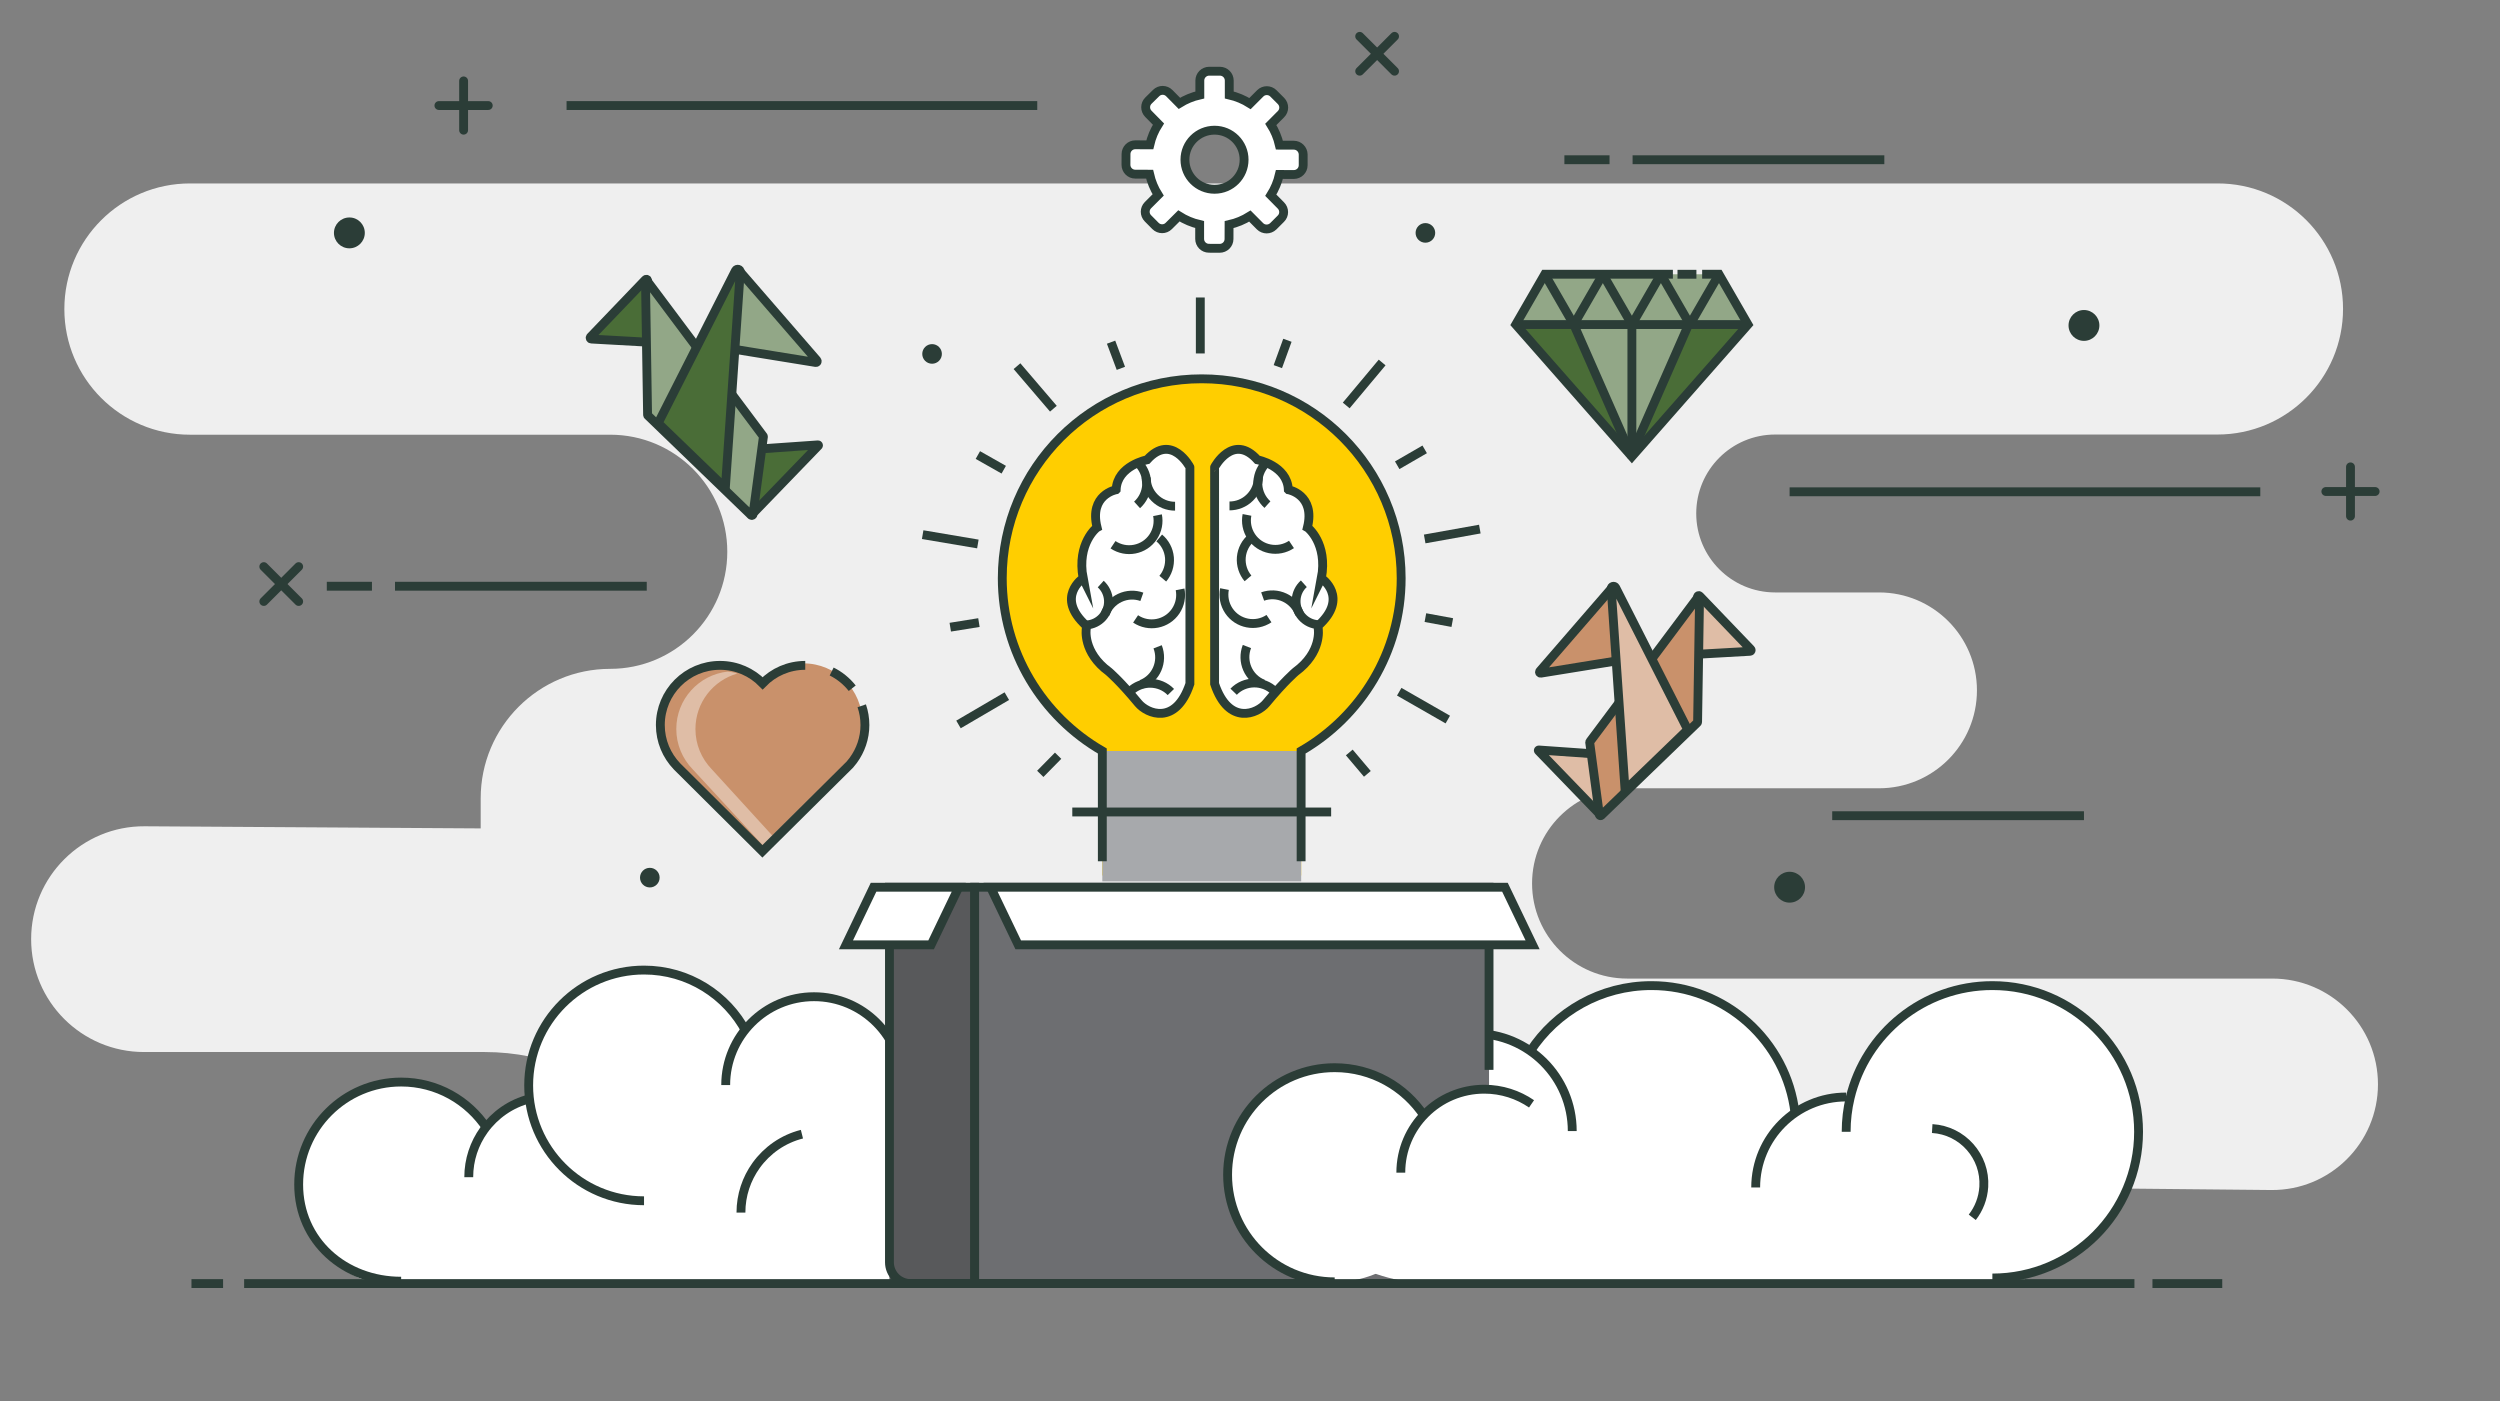 <?xml version="1.0" encoding="UTF-8"?>
<svg xmlns="http://www.w3.org/2000/svg" xmlns:xlink="http://www.w3.org/1999/xlink" version="1.1" id="圖層_1" x="0px" y="0px" viewBox="0 0 423.04 237.13" style="enable-background:new 0 0 423.04 237.13;" xml:space="preserve">
<rect x="0" y="0" width="423.04" height="237.13" fill="#808080" stroke="none"/>
<style type="text/css">
	.st0{fill:#EFEFEF;}
	.st1{fill:#C9916B;}
	.st2{fill:#FFFFFF;}
	.st3{fill:none;stroke:#2B3D37;stroke-width:1.5;stroke-miterlimit:10;}
	.st4{fill:none;stroke:#2B3D37;stroke-width:1.5;stroke-linecap:round;stroke-miterlimit:10;}
	.st5{fill:#2B3D37;}
	.st6{fill:#DFBDA6;}
	.st7{fill:#4A6D37;}
	.st8{fill:#92A787;}
	.st9{fill:#FFCE00;}
	.st10{fill:#A7A9AC;}
	.st11{fill:#58595B;}
	.st12{fill:#E9D3C4;}
	.st13{fill:#FFFFFF;stroke:#2B3D37;stroke-width:1.5;stroke-miterlimit:10;}
	.st14{fill:#6D6E71;}
</style>
<path id="XMLID_161_" class="st0" d="M396.48,52.27L396.48,52.27c0,11.74-9.52,21.26-21.26,21.26h-74.83  c-7.38,0-13.36,5.98-13.36,13.36l0,0c0,7.38,5.98,13.36,13.36,13.36h17.57c9.15,0,16.57,7.42,16.57,16.57l0,0  c0,9.15-7.42,16.57-16.57,16.57h-42.61c-8.89,0-16.1,7.21-16.1,16.1l0,0c0,8.89,7.21,16.1,16.1,16.1H384.5  c9.88,0,17.89,8.01,17.89,17.89l0,0c0,9.95-8.12,17.99-18.07,17.89l-83.19-0.83c-9.09-0.09-16.32,7.6-15.66,16.66l0,0l-165.26-0.97  l0,0c0-21.1-17.11-38.21-38.21-38.21H24.37c-10.55,0-19.1-8.55-19.1-19.1l0,0c0-10.6,8.63-19.17,19.22-19.1l56.85,0.36v-5.08  c0-12.11,9.81-21.92,21.92-21.92l0,0c10.94,0,19.81-8.87,19.81-19.81l0,0c0-10.94-8.87-19.81-19.81-19.81H32.15  c-11.74,0-21.26-9.52-21.26-21.26v0c0-11.74,9.52-21.26,21.26-21.26h343.07C386.97,31.01,396.48,40.53,396.48,52.27z"></path>
<path id="XMLID_160_" class="st1" d="M145.92,122.22c0-5.51-4.46-9.97-9.97-9.97c-2.79,0-5.3,1.15-7.11,3c-1.81-1.85-4.33-3-7.11-3  c-5.51,0-9.97,4.46-9.97,9.97c0,2.68,1.07,5.11,2.79,6.91l14.26,14.18l14.62-14.49c0.16-0.18,0.57-0.71,0.57-0.71  C145.2,126.46,145.92,124.43,145.92,122.22z"></path>
<circle id="XMLID_159_" class="st2" cx="137.75" cy="183.61" r="14.94"></circle>
<circle id="XMLID_158_" class="st2" cx="249.54" cy="191.4" r="16.51"></circle>
<circle id="XMLID_157_" class="st2" cx="279.45" cy="191.25" r="24.47"></circle>
<circle id="XMLID_156_" class="st2" cx="312.4" cy="200.94" r="15.31"></circle>
<circle id="XMLID_155_" class="st2" cx="337.14" cy="191.52" r="24.74"></circle>
<circle id="XMLID_154_" class="st2" cx="108.98" cy="183.67" r="19.52"></circle>
<ellipse id="XMLID_153_" transform="matrix(0.707 -0.707 0.707 0.707 -98.664 156.35)" class="st2" cx="139.4" cy="197.27" rx="19.52" ry="19.52"></ellipse>
<ellipse id="XMLID_152_" transform="matrix(0.707 -0.707 0.707 0.707 -121.848 106.702)" class="st2" cx="67.88" cy="200.43" rx="17.34" ry="17.34"></ellipse>
<rect id="XMLID_151_" x="71.49" y="198.25" class="st2" width="271.16" height="18.95"></rect>
<path id="XMLID_150_" class="st2" d="M106.69,199.2c0,7.56-6.13,13.69-13.69,13.69s-13.69-6.13-13.69-13.69s6.13-13.69,13.69-13.69  S106.69,191.65,106.69,199.2z"></path>
<path id="XMLID_149_" class="st3" d="M122.8,183.61c0-8.25,6.69-14.95,14.94-14.95c8.25,0,14.95,6.69,14.95,14.95"></path>
<path id="XMLID_148_" class="st3" d="M233.03,191.4c0-9.12,7.39-16.51,16.51-16.51c9.12,0,16.51,7.39,16.51,16.51"></path>
<g id="XMLID_145_">
	<line id="XMLID_147_" class="st4" x1="393.57" y1="83.17" x2="401.91" y2="83.17"></line>
	<line id="XMLID_146_" class="st4" x1="397.74" y1="87.34" x2="397.74" y2="79"></line>
</g>
<g id="XMLID_142_">
	<line id="XMLID_144_" class="st4" x1="74.27" y1="17.86" x2="82.62" y2="17.86"></line>
	<line id="XMLID_143_" class="st4" x1="78.45" y1="22.03" x2="78.45" y2="13.69"></line>
</g>
<g id="XMLID_139_">
	<line id="XMLID_141_" class="st4" x1="44.64" y1="101.78" x2="50.54" y2="95.88"></line>
	<line id="XMLID_140_" class="st4" x1="50.54" y1="101.78" x2="44.64" y2="95.88"></line>
</g>
<g id="XMLID_136_">
	<line id="XMLID_138_" class="st4" x1="230.08" y1="12.05" x2="235.98" y2="6.15"></line>
	<line id="XMLID_137_" class="st4" x1="235.98" y1="12.05" x2="230.08" y2="6.15"></line>
</g>
<line id="XMLID_135_" class="st3" x1="310.04" y1="138.03" x2="352.64" y2="138.03"></line>
<line id="XMLID_134_" class="st3" x1="302.83" y1="83.22" x2="382.48" y2="83.22"></line>
<line id="XMLID_133_" class="st3" x1="95.87" y1="17.86" x2="175.52" y2="17.86"></line>
<line id="XMLID_132_" class="st3" x1="276.26" y1="27.03" x2="318.86" y2="27.03"></line>
<line id="XMLID_131_" class="st3" x1="272.36" y1="27.03" x2="264.72" y2="27.03"></line>
<line id="XMLID_130_" class="st3" x1="66.84" y1="99.2" x2="109.44" y2="99.2"></line>
<line id="XMLID_129_" class="st3" x1="62.94" y1="99.2" x2="55.3" y2="99.2"></line>
<path id="XMLID_128_" class="st5" d="M305.44,150.13c0,1.44-1.17,2.61-2.61,2.61c-1.44,0-2.61-1.17-2.61-2.61s1.17-2.61,2.61-2.61  C304.27,147.52,305.44,148.69,305.44,150.13z"></path>
<path id="XMLID_127_" class="st5" d="M61.73,39.41c0,1.44-1.17,2.61-2.61,2.61c-1.44,0-2.61-1.17-2.61-2.61  c0-1.44,1.17-2.61,2.61-2.61C60.56,36.79,61.73,37.96,61.73,39.41z"></path>
<path id="XMLID_126_" class="st5" d="M355.25,55.07c0,1.44-1.17,2.61-2.61,2.61c-1.44,0-2.61-1.17-2.61-2.61s1.17-2.61,2.61-2.61  C354.08,52.46,355.25,53.63,355.25,55.07z"></path>
<path id="XMLID_125_" class="st5" d="M111.62,148.51c0,0.91-0.74,1.66-1.66,1.66c-0.91,0-1.66-0.74-1.66-1.66  c0-0.91,0.74-1.66,1.66-1.66C110.88,146.85,111.62,147.59,111.62,148.51z"></path>
<circle id="XMLID_124_" class="st5" cx="241.2" cy="39.41" r="1.66"></circle>
<path id="XMLID_123_" class="st5" d="M159.38,59.89c0,0.91-0.74,1.66-1.66,1.66s-1.66-0.74-1.66-1.66c0-0.91,0.74-1.66,1.66-1.66  S159.38,58.98,159.38,59.89z"></path>
<g id="XMLID_112_">
	<path id="XMLID_122_" class="st6" d="M270.82,137.9l-10.49-10.86c-0.05-0.05-0.01-0.13,0.06-0.13l12.25,0.86l-1.69,10.09   C270.94,137.92,270.86,137.94,270.82,137.9z"></path>
	<path id="XMLID_121_" class="st3" d="M270.82,137.9l-10.49-10.86c-0.05-0.05-0.01-0.13,0.06-0.13l12.25,0.86l-1.69,10.09   C270.94,137.92,270.86,137.94,270.82,137.9z"></path>
	<path id="XMLID_120_" class="st1" d="M272.64,99.63l-12.1,13.96c-0.12,0.14,0,0.35,0.18,0.32l14.65-2.37L272.64,99.63z"></path>
	<path id="XMLID_119_" class="st3" d="M272.56,99.72l-12.01,13.87c-0.12,0.14,0,0.35,0.18,0.32l14.65-2.37l-2.71-11.79   C272.66,99.7,272.59,99.68,272.56,99.72z"></path>
	<path id="XMLID_118_" class="st6" d="M287.6,100.84l8.67,9.04c0.12,0.12,0.04,0.32-0.13,0.33l-8.67,0.49   c-0.11,0.01-0.21-0.08-0.21-0.19v-9.53C287.26,100.8,287.48,100.71,287.6,100.84z"></path>
	<path id="XMLID_117_" class="st3" d="M287.6,100.84l8.67,9.04c0.12,0.12,0.04,0.32-0.13,0.33l-8.67,0.49   c-0.11,0.01-0.21-0.08-0.21-0.19v-9.53C287.26,100.8,287.48,100.71,287.6,100.84z"></path>
	<path id="XMLID_116_" class="st1" d="M287.59,101.26l-0.33,20.91c0,0.06-0.03,0.12-0.08,0.15L270.93,138   c-0.12,0.08-0.29-0.01-0.29-0.15L269,125.61c0-0.05,0.02-0.1,0.06-0.14l18.22-24.36C287.41,101.01,287.59,101.1,287.59,101.26z"></path>
	<path id="XMLID_115_" class="st3" d="M287.59,101.26l-0.33,20.91c0,0.06-0.03,0.12-0.08,0.15L270.93,138   c-0.12,0.08-0.29-0.01-0.29-0.15L269,125.61c0-0.05,0.02-0.1,0.06-0.14l18.22-24.36C287.41,101.01,287.59,101.1,287.59,101.26z"></path>
	<path id="XMLID_114_" class="st6" d="M285.59,123.47l-12.2-24.05c-0.2-0.38-0.78-0.22-0.75,0.21l2.35,34.08L285.59,123.47z"></path>
	<path id="XMLID_113_" class="st3" d="M285.59,123.47l-12.2-24.05c-0.2-0.38-0.78-0.22-0.75,0.21l2.35,34.08L285.59,123.47z"></path>
</g>
<g id="XMLID_101_">
	<path id="XMLID_111_" class="st7" d="M127.22,87.08l11.26-11.66c0.05-0.05,0.01-0.14-0.06-0.14l-13.15,0.92l1.81,10.83   C127.09,87.1,127.17,87.12,127.22,87.08z"></path>
	<path id="XMLID_110_" class="st3" d="M127.22,87.08l11.26-11.66c0.05-0.05,0.01-0.14-0.06-0.14l-13.15,0.92l1.81,10.83   C127.09,87.1,127.17,87.12,127.22,87.08z"></path>
	<path id="XMLID_109_" class="st8" d="M125.27,46.01l12.98,14.98c0.13,0.15,0,0.38-0.19,0.35l-15.72-2.55L125.27,46.01z"></path>
	<path id="XMLID_108_" class="st3" d="M125.35,46.11l12.89,14.88c0.13,0.15,0,0.38-0.19,0.35l-15.72-2.55l2.91-12.65   C125.25,46.09,125.32,46.07,125.35,46.11z"></path>
	<path id="XMLID_107_" class="st7" d="M109.22,47.32l-9.3,9.7c-0.12,0.13-0.04,0.34,0.14,0.35l9.3,0.52   c0.12,0.01,0.22-0.09,0.22-0.21V47.46C109.58,47.27,109.35,47.18,109.22,47.32z"></path>
	<path id="XMLID_106_" class="st3" d="M109.22,47.32l-9.3,9.7c-0.12,0.13-0.04,0.34,0.14,0.35l9.3,0.52   c0.12,0.01,0.22-0.09,0.22-0.21V47.46C109.58,47.27,109.35,47.18,109.22,47.32z"></path>
	<path id="XMLID_105_" class="st8" d="M109.23,47.76l0.35,22.43c0,0.07,0.03,0.13,0.09,0.16l17.44,16.84   c0.13,0.09,0.31-0.01,0.31-0.16l1.76-13.13c0-0.06-0.02-0.11-0.07-0.15l-19.55-26.14C109.42,47.5,109.22,47.59,109.23,47.76z"></path>
	<path id="XMLID_104_" class="st3" d="M109.23,47.76l0.35,22.43c0,0.07,0.03,0.13,0.09,0.16l17.44,16.84   c0.13,0.09,0.31-0.01,0.31-0.16l1.76-13.13c0-0.06-0.02-0.11-0.07-0.15l-19.55-26.14C109.42,47.5,109.22,47.59,109.23,47.76z"></path>
	<path id="XMLID_103_" class="st7" d="M111.37,71.6l13.09-25.81c0.21-0.41,0.83-0.24,0.8,0.22l-2.52,36.57L111.37,71.6z"></path>
	<path id="XMLID_102_" class="st3" d="M111.37,71.6l13.09-25.81c0.21-0.41,0.83-0.24,0.8,0.22l-2.52,36.57L111.37,71.6z"></path>
</g>
<g id="XMLID_71_">
	<g id="XMLID_81_">
		<path id="XMLID_100_" class="st9" d="M237.1,97.85c0-18.64-15.11-33.75-33.75-33.75c-18.64,0-33.75,15.11-33.75,33.75    c0,12.51,6.82,23.4,16.93,29.23v21.07h33.65v-21.07C230.28,121.25,237.1,110.36,237.1,97.85z"></path>
		<rect id="XMLID_99_" x="186.53" y="127.08" class="st10" width="33.65" height="22.06"></rect>
		<line id="XMLID_98_" class="st3" x1="181.45" y1="137.4" x2="225.25" y2="137.4"></line>
		<line id="XMLID_97_" class="st3" x1="203.11" y1="50.34" x2="203.11" y2="59.81"></line>
		<line id="XMLID_96_" class="st3" x1="217.85" y1="57.58" x2="216.23" y2="62.04"></line>
		<line id="XMLID_95_" class="st3" x1="233.88" y1="61.34" x2="227.8" y2="68.61"></line>
		<line id="XMLID_94_" class="st3" x1="241.08" y1="76.04" x2="236.43" y2="78.73"></line>
		<line id="XMLID_93_" class="st3" x1="250.41" y1="89.53" x2="241.08" y2="91.2"></line>
		<line id="XMLID_92_" class="st3" x1="245.75" y1="105.35" x2="241.2" y2="104.51"></line>
		<line id="XMLID_91_" class="st3" x1="244.99" y1="121.76" x2="236.77" y2="117.05"></line>
		<line id="XMLID_90_" class="st3" x1="231.38" y1="130.95" x2="228.32" y2="127.33"></line>
		<line id="XMLID_89_" class="st3" x1="176.03" y1="130.95" x2="179.05" y2="127.88"></line>
		<line id="XMLID_88_" class="st3" x1="162.19" y1="122.59" x2="170.37" y2="117.8"></line>
		<line id="XMLID_87_" class="st3" x1="160.8" y1="106.13" x2="165.65" y2="105.35"></line>
		<line id="XMLID_86_" class="st3" x1="156.13" y1="90.47" x2="165.47" y2="92.05"></line>
		<line id="XMLID_85_" class="st3" x1="165.47" y1="77" x2="169.85" y2="79.48"></line>
		<line id="XMLID_84_" class="st3" x1="172.09" y1="61.96" x2="178.25" y2="69.16"></line>
		<line id="XMLID_83_" class="st3" x1="188.01" y1="57.9" x2="189.67" y2="62.33"></line>
		<path id="XMLID_82_" class="st3" d="M220.17,145.74v-18.66c10.11-5.83,16.93-16.72,16.93-29.23c0-18.64-15.11-33.75-33.75-33.75    c-18.64,0-33.75,15.11-33.75,33.75c0,12.51,6.82,23.4,16.93,29.23v18.66"></path>
	</g>
	
		<rect id="XMLID_80_" x="150.51" y="150.13" transform="matrix(-1 -1.224647e-16 1.224647e-16 -1 315.441 367.331)" class="st11" width="14.42" height="67.07"></rect>
	<path id="XMLID_79_" class="st3" d="M154.11,217.2h10.82v-67.07h-14.42v63.47C150.51,215.59,152.12,217.2,154.11,217.2z"></path>
	<polygon id="XMLID_78_" class="st12" points="143.15,159.88 157.56,159.88 162.24,150.13 147.82,150.13  "></polygon>
	<polygon id="XMLID_77_" class="st13" points="143.15,159.88 157.56,159.88 162.24,150.13 147.82,150.13  "></polygon>
	<path id="XMLID_76_" class="st14" d="M246.88,217.2h-81.95v-67.07h87.04v61.98C251.97,214.92,249.69,217.2,246.88,217.2z"></path>
	<line id="XMLID_75_" class="st3" x1="251.97" y1="187.38" x2="251.97" y2="198.25"></line>
	<path id="XMLID_74_" class="st3" d="M251.97,205.54v5.94c0,3.16-2.56,5.72-5.72,5.72h-81.32v-67.07h87.04v30.91"></path>
	<polygon id="XMLID_73_" class="st2" points="259.34,159.88 172.3,159.88 167.62,150.13 254.66,150.13  "></polygon>
	<polygon id="XMLID_72_" class="st3" points="259.34,159.88 172.3,159.88 167.62,150.13 254.66,150.13  "></polygon>
</g>
<g id="XMLID_48_">
	<path id="XMLID_70_" class="st2" d="M212.77,77.8c0,0,5.06,0.99,5.24,5.06l0.01,0.01c0,0,4.59,0.83,3.22,6.38   c0.02,0.01,3.47,2.64,2.36,8.61l0.01-0.02c0,0,4.76,3.23-0.53,8.03l-0.01,0.56c0,0,0.66,3.94-3.84,7.24c0,0-1.87,1.57-4.96,5.31   c-1.49,1.8-6.34,3.89-8.74-3.27V79.05C205.52,79.05,208.64,73.2,212.77,77.8z"></path>
	<path id="XMLID_69_" class="st2" d="M194.11,77.8c0,0-5.06,0.99-5.24,5.06l-0.01,0.01c0,0-4.59,0.83-3.22,6.38   c-0.02,0.01-3.47,2.64-2.36,8.61l-0.01-0.02c0,0-4.77,3.23,0.53,8.03l0.01,0.56c0,0-0.66,3.94,3.84,7.24c0,0,1.87,1.57,4.96,5.31   c1.49,1.8,6.34,3.89,8.74-3.27V79.05C201.37,79.05,198.25,73.2,194.11,77.8z"></path>
	<path id="XMLID_68_" class="st3" d="M212.77,77.8c0,0,5.06,0.99,5.24,5.06l0.01,0.01c0,0,4.59,0.83,3.22,6.38   c0.02,0.01,3.47,2.64,2.36,8.61l0.01-0.02c0,0,4.76,3.23-0.53,8.03l-0.01,0.56c0,0,0.66,3.94-3.84,7.24c0,0-1.87,1.57-4.96,5.31   c-1.49,1.8-6.34,3.89-8.74-3.27V79.05C205.52,79.05,208.64,73.2,212.77,77.8z"></path>
	<path id="XMLID_67_" class="st3" d="M194.11,77.8c0,0-5.06,0.99-5.24,5.06l-0.01,0.01c0,0-4.59,0.83-3.22,6.38   c-0.02,0.01-3.47,2.64-2.36,8.61l-0.01-0.02c0,0-4.77,3.23,0.53,8.03l0.01,0.56c0,0-0.66,3.94,3.84,7.24c0,0,1.87,1.57,4.96,5.31   c1.49,1.8,6.34,3.89,8.74-3.27V79.05C201.37,79.05,198.25,73.2,194.11,77.8z"></path>
	<path id="XMLID_66_" class="st3" d="M218.54,92.13c-1.12,0.75-2.44,0.98-3.67,0.74c-1.23-0.24-2.37-0.95-3.12-2.07   c-0.75-1.12-0.98-2.44-0.74-3.67"></path>
	<path id="XMLID_65_" class="st3" d="M214.73,104.68c-1.12,0.75-2.44,0.98-3.67,0.74c-1.23-0.24-2.37-0.95-3.12-2.07   s-0.98-2.44-0.74-3.67"></path>
	<path id="XMLID_64_" class="st3" d="M223.08,105.71c-1.1-0.06-2.07-0.56-2.75-1.31c-0.68-0.76-1.07-1.77-1.01-2.87   c0.06-1.1,0.55-2.07,1.31-2.75"></path>
	<path id="XMLID_63_" class="st3" d="M211.18,97.87c-0.81-0.96-1.24-2.23-1.13-3.57c0.12-1.35,0.77-2.52,1.73-3.32"></path>
	<path id="XMLID_62_" class="st3" d="M219.91,103.91c-0.42-1.18-1.29-2.2-2.51-2.78c-1.22-0.58-2.56-0.61-3.74-0.19"></path>
	<path id="XMLID_61_" class="st3" d="M214.47,85.39c-0.93-0.84-1.54-2.03-1.62-3.38c-0.07-1.35,0.41-2.6,1.25-3.53"></path>
	<path id="XMLID_60_" class="st3" d="M208.05,85.61c1.25,0,2.51-0.47,3.46-1.43c0.96-0.95,1.44-2.21,1.44-3.46"></path>
	<path id="XMLID_59_" class="st3" d="M208.75,117.05c0.94-0.97,2.19-1.46,3.44-1.48c1.25-0.02,2.51,0.45,3.48,1.39"></path>
	<path id="XMLID_58_" class="st3" d="M211,109.4c-0.49,1.26-0.43,2.6,0.07,3.75c0.5,1.15,1.44,2.11,2.7,2.6"></path>
	<path id="XMLID_57_" class="st3" d="M188.34,92.18c1.12,0.75,2.44,0.98,3.67,0.74c1.23-0.24,2.37-0.95,3.12-2.07   c0.75-1.12,0.98-2.44,0.74-3.67"></path>
	<path id="XMLID_56_" class="st3" d="M192.16,104.73c1.12,0.75,2.44,0.98,3.67,0.74c1.23-0.24,2.37-0.95,3.12-2.07   c0.75-1.12,0.98-2.44,0.74-3.67"></path>
	<path id="XMLID_55_" class="st3" d="M183.81,105.76c1.1-0.06,2.07-0.56,2.75-1.31c0.68-0.76,1.07-1.77,1.01-2.87   c-0.06-1.1-0.56-2.07-1.31-2.75"></path>
	<path id="XMLID_54_" class="st3" d="M196.76,97.92c0.81-0.96,1.24-2.23,1.13-3.57c-0.12-1.35-0.77-2.52-1.73-3.32"></path>
	<path id="XMLID_53_" class="st3" d="M186.97,103.96c0.42-1.18,1.29-2.2,2.51-2.78c1.22-0.58,2.56-0.61,3.74-0.19"></path>
	<path id="XMLID_52_" class="st3" d="M192.41,85.44c0.93-0.84,1.54-2.03,1.62-3.38c0.07-1.35-0.41-2.6-1.25-3.53"></path>
	<path id="XMLID_51_" class="st3" d="M198.84,85.66c-1.25,0-2.51-0.47-3.46-1.43c-0.96-0.95-1.44-2.21-1.44-3.46"></path>
	<path id="XMLID_50_" class="st3" d="M198.13,117.1c-0.94-0.97-2.19-1.46-3.44-1.48c-1.25-0.02-2.51,0.45-3.48,1.39"></path>
	<path id="XMLID_49_" class="st3" d="M195.89,109.45c0.49,1.26,0.43,2.6-0.07,3.75c-0.5,1.15-1.44,2.11-2.7,2.6"></path>
</g>
<path id="XMLID_47_" class="st6" d="M124.78,113.97c-0.53-0.15-1.07-0.27-1.63-0.33c-4.9,0.54-8.71,4.68-8.71,9.72  c0,2.63,1.05,5.02,2.74,6.78l12.36,13.39l1.63-1.61l-10.75-11.77c-1.69-1.76-2.74-4.14-2.74-6.78  C117.68,118.89,120.68,115.13,124.78,113.97z"></path>
<path id="XMLID_46_" class="st3" d="M144.21,116.46c-0.93-1.18-2.12-2.15-3.48-2.83"></path>
<path id="XMLID_45_" class="st3" d="M136.26,112.59c-2.83,0-5.37,1.16-7.21,3.04c-1.83-1.87-4.38-3.04-7.21-3.04  c-5.58,0-10.1,4.52-10.1,10.1c0,2.72,1.08,5.18,2.83,7l14.44,14.37l14.8-14.68c0.16-0.19,0.58-0.72,0.58-0.72  c1.23-1.68,1.97-3.74,1.97-5.97c0-1.14-0.19-2.24-0.54-3.26"></path>
<g id="XMLID_25_">
	<polygon id="XMLID_44_" class="st8" points="290.88,46.41 281.05,46.41 271.22,46.41 261.4,46.41 256.49,54.92 276.14,77.27    295.79,54.92  "></polygon>
	<polygon id="XMLID_43_" class="st8" points="266.31,54.92 261.4,46.41 256.91,54.98  "></polygon>
	<polygon id="XMLID_42_" class="st8" points="275.99,54.65 271.22,46.41 266.47,54.64  "></polygon>
	<polygon id="XMLID_41_" class="st8" points="286.04,54.92 280.94,46.7 276.6,54.98  "></polygon>
	<polygon id="XMLID_40_" class="st8" points="276.14,54.92 276.14,75.78 285.74,54.92  "></polygon>
	<polygon id="XMLID_39_" class="st7" points="256.91,54.92 256.91,55.12 275.69,76.25 265.88,54.92  "></polygon>
	<polygon id="XMLID_38_" class="st7" points="295.01,54.92 295.01,55.12 276.23,76.25 286.04,54.92  "></polygon>
	<polyline id="XMLID_37_" class="st3" points="283.08,46.41 271.22,46.41 261.4,46.41 256.49,54.92 276.14,77.27 295.79,54.92    290.88,46.41 288.03,46.41  "></polyline>
	<line id="XMLID_36_" class="st3" x1="287.06" y1="46.41" x2="283.86" y2="46.41"></line>
	<line id="XMLID_35_" class="st3" x1="256.49" y1="54.92" x2="295.79" y2="54.92"></line>
	<line id="XMLID_34_" class="st3" x1="276.14" y1="77.27" x2="266.31" y2="54.92"></line>
	<line id="XMLID_33_" class="st3" x1="276.14" y1="76.76" x2="285.96" y2="54.41"></line>
	<line id="XMLID_32_" class="st3" x1="276.14" y1="54.92" x2="276.14" y2="76.76"></line>
	<line id="XMLID_31_" class="st3" x1="261.4" y1="46.41" x2="266.31" y2="54.92"></line>
	<line id="XMLID_30_" class="st3" x1="271.22" y1="46.41" x2="276.14" y2="54.92"></line>
	<line id="XMLID_29_" class="st3" x1="281.05" y1="46.41" x2="285.96" y2="54.92"></line>
	<line id="XMLID_28_" class="st3" x1="290.88" y1="46.41" x2="285.96" y2="54.92"></line>
	<line id="XMLID_27_" class="st3" x1="281.05" y1="46.41" x2="276.14" y2="54.92"></line>
	<line id="XMLID_26_" class="st3" x1="271.23" y1="46.41" x2="266.31" y2="54.92"></line>
</g>
<g id="XMLID_18_">
	<path id="XMLID_22_" class="st2" d="M218.94,24.57l-2.44-0.01c-0.29-1.27-0.79-2.45-1.46-3.51l1.72-1.73   c0.62-0.61,0.62-1.61,0.01-2.23l-1.29-1.29c-0.61-0.61-1.61-0.62-2.23,0l-1.73,1.73c-1.06-0.67-2.25-1.17-3.51-1.46v-2.44   c0-0.87-0.71-1.58-1.58-1.58h-1.82c-0.87,0-1.58,0.71-1.58,1.58v2.44c-1.25,0.28-2.41,0.77-3.46,1.42l-1.71-1.73   c-0.61-0.62-1.61-0.63-2.23-0.01l-1.3,1.28c-0.62,0.61-0.62,1.61-0.01,2.23l1.71,1.74c-0.68,1.06-1.18,2.24-1.47,3.51l-2.44-0.01   c-0.87-0.01-1.58,0.7-1.58,1.57l-0.01,1.82c0,0.87,0.7,1.58,1.57,1.58l2.43,0.01c0.29,1.27,0.78,2.45,1.45,3.51l-1.73,1.73   c-0.61,0.61-0.62,1.61,0,2.23l1.28,1.29c0.62,0.62,1.62,0.62,2.23,0.01l1.73-1.72c1.06,0.67,2.24,1.18,3.51,1.47L203,40.43   c0,0.87,0.7,1.58,1.57,1.58l1.82,0.01c0.87,0,1.58-0.7,1.58-1.57l0.01-2.44c1.27-0.28,2.45-0.78,3.52-1.45l1.72,1.73   c0.61,0.61,1.61,0.61,2.24,0l1.29-1.29c0.62-0.61,0.62-1.61,0-2.23l-1.71-1.73c0.67-1.07,1.17-2.25,1.46-3.52l2.44,0.01   c0.87,0,1.58-0.7,1.58-1.57v-1.83C220.5,25.27,219.8,24.57,218.94,24.57z M205.52,32.03c-2.77,0-5.01-2.24-5.01-5.01   c0-2.76,2.24-4.99,5.01-4.99c2.76,0,5,2.23,5,4.99C210.52,29.8,208.29,32.03,205.52,32.03z"></path>
	<path id="XMLID_19_" class="st3" d="M218.94,24.57l-2.44-0.01c-0.29-1.27-0.79-2.45-1.46-3.51l1.72-1.73   c0.62-0.61,0.62-1.61,0.01-2.23l-1.29-1.29c-0.61-0.61-1.61-0.62-2.23,0l-1.73,1.73c-1.06-0.67-2.25-1.17-3.51-1.46v-2.44   c0-0.87-0.71-1.58-1.58-1.58h-1.82c-0.87,0-1.58,0.71-1.58,1.58v2.44c-1.25,0.28-2.41,0.77-3.46,1.42l-1.71-1.73   c-0.61-0.62-1.61-0.63-2.23-0.01l-1.3,1.28c-0.62,0.61-0.62,1.61-0.01,2.23l1.71,1.74c-0.68,1.06-1.18,2.24-1.47,3.51l-2.44-0.01   c-0.87-0.01-1.58,0.7-1.58,1.57l-0.01,1.82c0,0.87,0.7,1.58,1.57,1.58l2.43,0.01c0.29,1.27,0.78,2.45,1.45,3.51l-1.73,1.73   c-0.61,0.61-0.62,1.61,0,2.23l1.28,1.29c0.62,0.62,1.62,0.62,2.23,0.01l1.73-1.72c1.06,0.67,2.24,1.18,3.51,1.47L203,40.43   c0,0.87,0.7,1.58,1.57,1.58l1.82,0.01c0.87,0,1.58-0.7,1.58-1.57l0.01-2.44c1.27-0.28,2.45-0.78,3.52-1.45l1.72,1.73   c0.61,0.61,1.61,0.61,2.24,0l1.29-1.29c0.62-0.61,0.62-1.61,0-2.23l-1.71-1.73c0.67-1.07,1.17-2.25,1.46-3.52l2.44,0.01   c0.87,0,1.58-0.7,1.58-1.57v-1.83C220.5,25.27,219.8,24.57,218.94,24.57z M205.52,32.03c-2.77,0-5.01-2.24-5.01-5.01   c0-2.76,2.24-4.99,5.01-4.99c2.76,0,5,2.23,5,4.99C210.52,29.8,208.29,32.03,205.52,32.03z"></path>
</g>
<path id="XMLID_17_" class="st3" d="M108.98,203.19c-10.78,0-19.52-8.74-19.52-19.52c0-10.78,8.74-19.52,19.52-19.52  c7.5,0,14.01,4.23,17.28,10.43"></path>
<path id="XMLID_16_" class="st3" d="M79.32,199.2c0-2.97,0.95-5.72,2.56-7.97c1.85-2.58,4.58-4.5,7.76-5.3"></path>
<path id="XMLID_15_" class="st3" d="M125.38,205.19c0-2.97,0.95-5.72,2.56-7.97c1.85-2.58,4.58-4.5,7.76-5.3"></path>
<path id="XMLID_14_" class="st3" d="M67.88,216.8c-9.58,0-17.34-6.79-17.34-16.36c0-9.58,7.76-17.34,17.34-17.34  c6.06,0,11.39,3.11,14.49,7.82"></path>
<path id="XMLID_13_" class="st3" d="M258.95,177.88c4.37-6.68,11.92-11.1,20.5-11.1c12.52,0,22.85,9.41,24.29,21.54"></path>
<path id="XMLID_12_" class="st3" d="M297.09,200.94c0-8.46,6.86-15.31,15.31-15.31"></path>
<path id="XMLID_11_" class="st3" d="M312.4,191.52c0-1.97,0.23-3.89,0.67-5.73c2.59-10.9,12.38-19.01,24.07-19.01  c13.66,0,24.74,11.08,24.74,24.74c0,13.66-11.08,24.74-24.74,24.74"></path>
<path id="XMLID_10_" class="st2" d="M266.1,203.19c0,7.8-10.05,14.12-22.45,14.12c-12.4,0-22.45-6.32-22.45-14.12  c0-7.8,10.05-14.12,22.45-14.12C256.05,189.07,266.1,195.39,266.1,203.19z"></path>
<circle id="XMLID_9_" class="st2" cx="251.16" cy="198.43" r="14.12"></circle>
<ellipse id="XMLID_8_" transform="matrix(0.262 -0.965 0.965 0.262 -25.164 364.674)" class="st2" cx="225.85" cy="198.79" rx="18.12" ry="18.12"></ellipse>
<path id="XMLID_7_" class="st3" d="M237.04,198.43c0-7.8,6.32-14.12,14.12-14.12c2.97,0,5.73,0.92,8,2.48"></path>
<path id="XMLID_6_" class="st3" d="M326.96,190.97c5.13,0.31,9.04,4.72,8.73,9.85c-0.12,1.95-0.83,3.73-1.95,5.17"></path>
<path id="XMLID_5_" class="st3" d="M225.85,216.91c-10.01,0-18.12-8.11-18.12-18.12c0-10.01,8.11-18.12,18.12-18.12  c6.32,0,11.89,3.24,15.14,8.15"></path>
<g id="XMLID_1_">
	<line id="XMLID_4_" class="st3" x1="32.4" y1="217.2" x2="37.75" y2="217.2"></line>
	<line id="XMLID_3_" class="st3" x1="364.23" y1="217.2" x2="376.04" y2="217.2"></line>
	<line id="XMLID_2_" class="st3" x1="41.31" y1="217.2" x2="361.18" y2="217.2"></line>
</g>
</svg>
